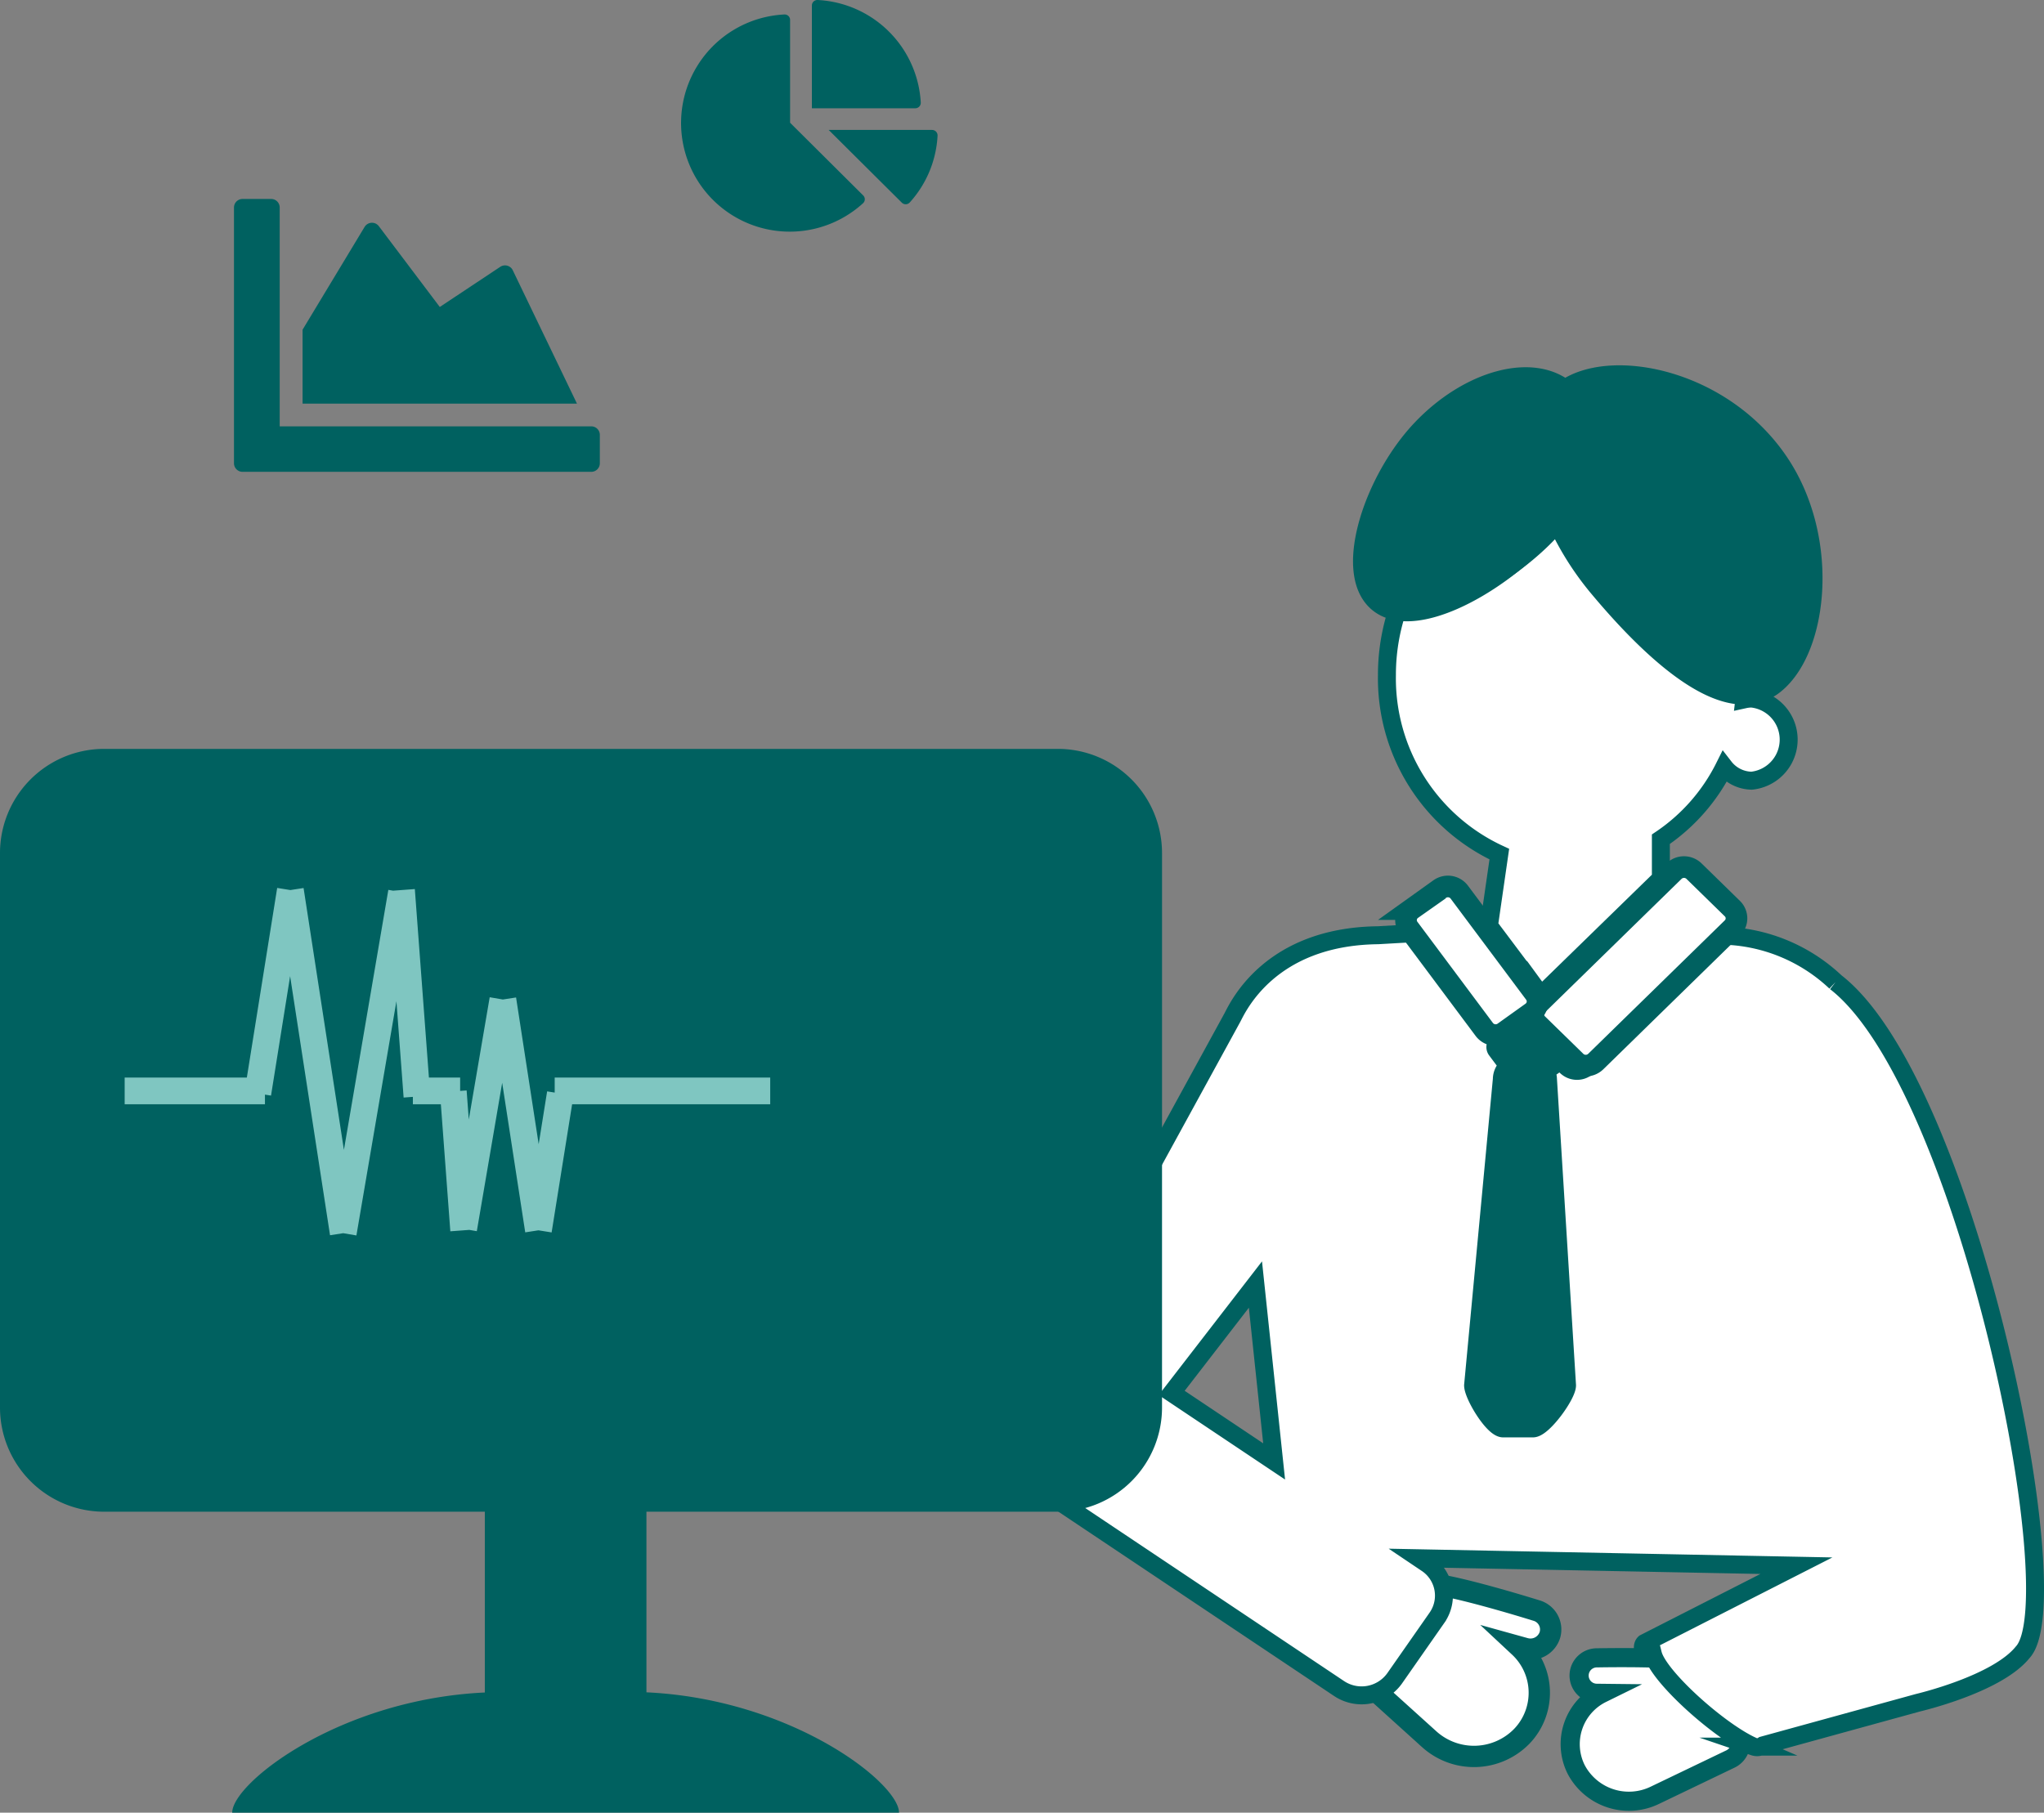 <svg xmlns="http://www.w3.org/2000/svg" xmlns:xlink="http://www.w3.org/1999/xlink" viewBox="0 0 72.295 64.129"><rect x="0" y="0" width="72.295" height="64.129" fill="#808080" stroke="none"/><defs><style>.cls-1,.cls-10,.cls-13,.cls-6{fill:none;}.cls-2{clip-path:url(#clip-path);}.cls-3,.cls-4,.cls-5,.cls-7,.cls-8,.cls-9{fill:#fff;}.cls-10,.cls-12,.cls-4,.cls-5,.cls-6,.cls-7,.cls-8,.cls-9{stroke:#006160;}.cls-10,.cls-12,.cls-13,.cls-4,.cls-5,.cls-6,.cls-7,.cls-8,.cls-9{stroke-miterlimit:10;}.cls-4{stroke-width:0.677px;}.cls-5{stroke-width:0.754px;}.cls-6,.cls-7{stroke-width:0.635px;}.cls-10,.cls-8{stroke-width:0.765px;}.cls-9{stroke-width:0.5px;}.cls-11,.cls-12{fill:#006160;}.cls-13{stroke:#7fc6c1;stroke-width:0.945px;}</style><clipPath id="clip-path" transform="translate(-0 0)"><rect class="cls-1" width="72.295" height="64.128"/></clipPath></defs><title>step3_4</title><g id="レイヤー_2" data-name="レイヤー 2"><g id="レイヤー_13" data-name="レイヤー 13"><g class="cls-2"><path class="cls-3" d="M55.746,62.595a2.003,2.003,0,0,1,.91-2.688l-.185-.002a.627.627,0,1,1,.016-1.254s3.599-.074,3.759.242l1.254,2.481a.636.636,0,0,1-.3.858l-2.674,1.284a2.107,2.107,0,0,1-2.78-.921" transform="translate(-0 0)"/><path class="cls-4" d="M55.746,62.595a2.003,2.003,0,0,1,.91-2.688l-.185-.002a.627.627,0,1,1,.016-1.254s3.599-.074,3.759.242l1.254,2.481a.636.636,0,0,1-.3.858l-2.674,1.284A2.107,2.107,0,0,1,55.746,62.595Z" transform="translate(-0 0)"/></g><g class="cls-2"><path class="cls-3" d="M53.833,61.418a2.223,2.223,0,0,0-.095-3.156l.198.055a.721.721,0,0,0,.885-.481.698.698,0,0,0-.493-.863s-3.82-1.196-4.094-.907l-2.148,2.263a.704.704,0,0,0,.04,1.01l2.437,2.202a2.363,2.363,0,0,0,3.27-.123" transform="translate(-0 0)"/><path class="cls-5" d="M53.833,61.418a2.223,2.223,0,0,0-.095-3.156l.198.055a.721.721,0,0,0,.885-.481.698.698,0,0,0-.493-.863s-3.82-1.196-4.094-.907l-2.148,2.263a.704.704,0,0,0,.04,1.01l2.437,2.202A2.363,2.363,0,0,0,53.833,61.418Z" transform="translate(-0 0)"/><path class="cls-3" d="M53.03,30.217l-.366,2.534,1.658,2.211a.501.501,0,0,1,.095.334l4.327-4.217v-1.389a6.673,6.673,0,0,0,2.244-2.555,1.248,1.248,0,0,0,.968.484,1.461,1.461,0,0,0,0-2.906,1.231,1.231,0,0,0-.259.029c.021-.178.026-.361.036-.543-1.394-.157-3.147-1.788-4.673-3.6a9.937,9.937,0,0,1-1.599-2.616,6.537,6.537,0,0,1-.679.861c-1.5,1.578-4.01,2.962-5.214,2.346a7.261,7.261,0,0,0-.513,2.691,6.848,6.848,0,0,0,3.975,6.336" transform="translate(-0 0)"/><path class="cls-6" d="M53.03,30.217l-.366,2.534,1.658,2.211a.501.501,0,0,1,.095.334l4.327-4.217v-1.389a6.673,6.673,0,0,0,2.244-2.555,1.248,1.248,0,0,0,.968.484,1.461,1.461,0,0,0,0-2.906,1.231,1.231,0,0,0-.259.029c.021-.178.026-.361.036-.543-1.394-.157-3.147-1.788-4.673-3.6a9.937,9.937,0,0,1-1.599-2.616,6.537,6.537,0,0,1-.679.861c-1.5,1.578-4.01,2.962-5.214,2.346a7.261,7.261,0,0,0-.513,2.691A6.848,6.848,0,0,0,53.03,30.217Z" transform="translate(-0 0)"/><path class="cls-3" d="M41.442,49.279l2.962-3.834.661,6.257Zm23.481-14.535a6.006,6.006,0,0,0-4.032-1.642l-4.73,4.629a.552.552,0,0,1-.766,0l-.207-.203-.514.367a.611.611,0,0,1,.077.283l.674,10.832c0,.346-.851,1.524-1.205,1.524h-1.057c-.354,0-1.061-1.178-1.061-1.524l1.017-10.832a.617.617,0,0,1,.225-.468l-.418-.559a.181.181,0,0,1,.041-.257l.998-.714a.516.516,0,0,1,.004-.188l-.693.496a.549.549,0,0,1-.756-.115l-2.509-3.359-1.272.073c-3.866.045-4.977,2.593-5.15,2.912l-6.566,11.999-1.5,2.148a1.367,1.367,0,0,0,.369,1.92l11.472,7.672a1.435,1.435,0,0,0,1.963-.361l1.5-2.148a1.366,1.366,0,0,0-.369-1.92l-.269-.181,13.349.263-5.372,2.737c-.08.077-.075.208-.011.371.101.006.206.006.306.014.199.813,2.395,2.774,3.57,3.279a.368.368,0,0,0,.328-.046l5.471-1.505c.011-.004,2.798-.65,3.712-1.788,1.744-1.87-2.004-20.138-6.619-23.709" transform="translate(-0 0)"/><path class="cls-7" d="M41.442,49.279l2.962-3.834.661,6.257Zm23.481-14.535a6.006,6.006,0,0,0-4.032-1.642l-4.73,4.629a.552.552,0,0,1-.766,0l-.207-.203-.514.367a.611.611,0,0,1,.077.283l.674,10.832c0,.346-.851,1.524-1.205,1.524h-1.057c-.354,0-1.061-1.178-1.061-1.524l1.017-10.832a.617.617,0,0,1,.225-.468l-.418-.559a.181.181,0,0,1,.041-.257l.998-.714a.516.516,0,0,1,.004-.188l-.693.496a.549.549,0,0,1-.756-.115l-2.509-3.359-1.272.073c-3.866.045-4.977,2.593-5.15,2.912l-6.566,11.999-1.5,2.148a1.367,1.367,0,0,0,.369,1.92l11.472,7.672a1.435,1.435,0,0,0,1.963-.361l1.5-2.148a1.366,1.366,0,0,0-.369-1.92l-.269-.181,13.349.263-5.372,2.737c-.08.077-.075.208-.011.371.101.006.206.006.306.014.199.813,2.395,2.774,3.57,3.279a.368.368,0,0,0,.328-.046l5.471-1.505c.011-.004,2.798-.65,3.712-1.788C73.286,56.583,69.538,38.315,64.923,34.744Z" transform="translate(-0 0)"/><path class="cls-3" d="M54.377,36.23l1.357,1.326a.507.507,0,0,0,.706,0l4.832-4.722a.48.48,0,0,0,0-.69l-1.357-1.326a.508.508,0,0,0-.706,0l-4.832,4.722a.48.48,0,0,0,0,.69" transform="translate(-0 0)"/><path class="cls-8" d="M54.377,36.23l1.357,1.326a.507.507,0,0,0,.706,0l4.832-4.722a.48.48,0,0,0,0-.69l-1.357-1.326a.508.508,0,0,0-.706,0l-4.832,4.722A.48.48,0,0,0,54.377,36.23Z" transform="translate(-0 0)"/><path class="cls-9" d="M53.192,36.526l.987-.706a.48.48,0,0,0,.108-.679l-2.674-3.581a.503.503,0,0,0-.693-.105l-.987.706a.479.479,0,0,0-.108.678l2.674,3.582a.503.503,0,0,0,.693.105" transform="translate(-0 0)"/><path class="cls-10" d="M53.192,36.526l.987-.706a.48.48,0,0,0,.108-.679l-2.674-3.581a.503.503,0,0,0-.693-.105l-.987.706a.479.479,0,0,0-.108.678l2.674,3.582A.503.503,0,0,0,53.192,36.526Z" transform="translate(-0 0)"/><path class="cls-11" d="M54.024,38.325l1.345-.963a.17.17,0,0,0,.038-.24l-.894-1.197a.178.178,0,0,0-.245-.037l-1.345.963a.17.17,0,0,0-.038.24l.894,1.197a.178.178,0,0,0,.245.037" transform="translate(-0 0)"/><path class="cls-11" d="M53.135,50.76h1.075c.36,0,1.225-1.199,1.225-1.551l-.685-11.026a.649.649,0,0,0-.654-.641h-.35a.65.65,0,0,0-.655.641l-1.035,11.026c0,.352.719,1.551,1.079,1.551" transform="translate(-0 0)"/><path class="cls-12" d="M50.388,15.305c1.639-1.732,3.86-2.327,4.96-1.328,1.488-1.197,5.46-.485,7.45,2.484,1.766,2.634,1.357,6.427-.131,7.623s-3.929-.929-5.971-3.365a10.177,10.177,0,0,1-1.631-2.681,6.608,6.608,0,0,1-.693.883c-1.639,1.732-4.461,3.238-5.561,2.239-1.1-.998-.062-4.123,1.577-5.855" transform="translate(-0 0)"/><path class="cls-11" d="M37.449,26.494H3.651a3.686,3.686,0,0,0-3.651,3.698v19.591a3.686,3.686,0,0,0,3.651,3.698h13.497v6.396c-5.147.239-8.935,3.207-8.935,4.251h23.585c0-1.044-3.786-4.018-8.933-4.257-.002-.169-.001.006-.001-.091v-6.299h14.585a3.686,3.686,0,0,0,3.651-3.698V30.192a3.686,3.686,0,0,0-3.651-3.698" transform="translate(-0 0)"/></g><path class="cls-13" d="M14.603,38.594h1.672m1.511-3.234-1.387,8.117m-.366-4.865.366,4.914m1.387-8.166,1.258,8.166m.774-4.841-.774,4.841m-6.904.102,2.061-12.067m.546,7.233-.546-7.306m-2.061,12.14-1.87-12.14m-1.151,7.197,1.151-7.197m9.349,7.106h7.623m-22.833,0h4.962" transform="translate(-0 0)"/><g class="cls-2"><path class="cls-11" d="M30.531,6.914a.19.19,0,0,1-.006.276A3.844,3.844,0,1,1,27.741.512a.192.192,0,0,1,.204.191v3.639Zm2.437-2.317a.194.194,0,0,1,.193.203,3.815,3.815,0,0,1-.983,2.362.195.195,0,0,1-.281.008L29.31,4.597ZM28.716.192v3.638h3.658a.193.193,0,0,0,.193-.203A3.848,3.848,0,0,0,28.92-0a.194.194,0,0,0-.204.192" transform="translate(-0 0)"/><path class="cls-11" d="M17.695,9.439l-2.14,1.421-2.156-2.859a.305.305,0,0,0-.503.026l-2.194,3.637v2.615h9.705l-2.272-4.721a.305.305,0,0,0-.44-.119m3.218,5.644a.303.303,0,0,1,.303.302v1.005a.303.303,0,0,1-.303.302H8.579a.303.303,0,0,1-.303-.302v-9.05a.302.302,0,0,1,.303-.301h1.011a.302.302,0,0,1,.303.301v7.743Z" transform="translate(-0 0)"/></g></g></g></svg>